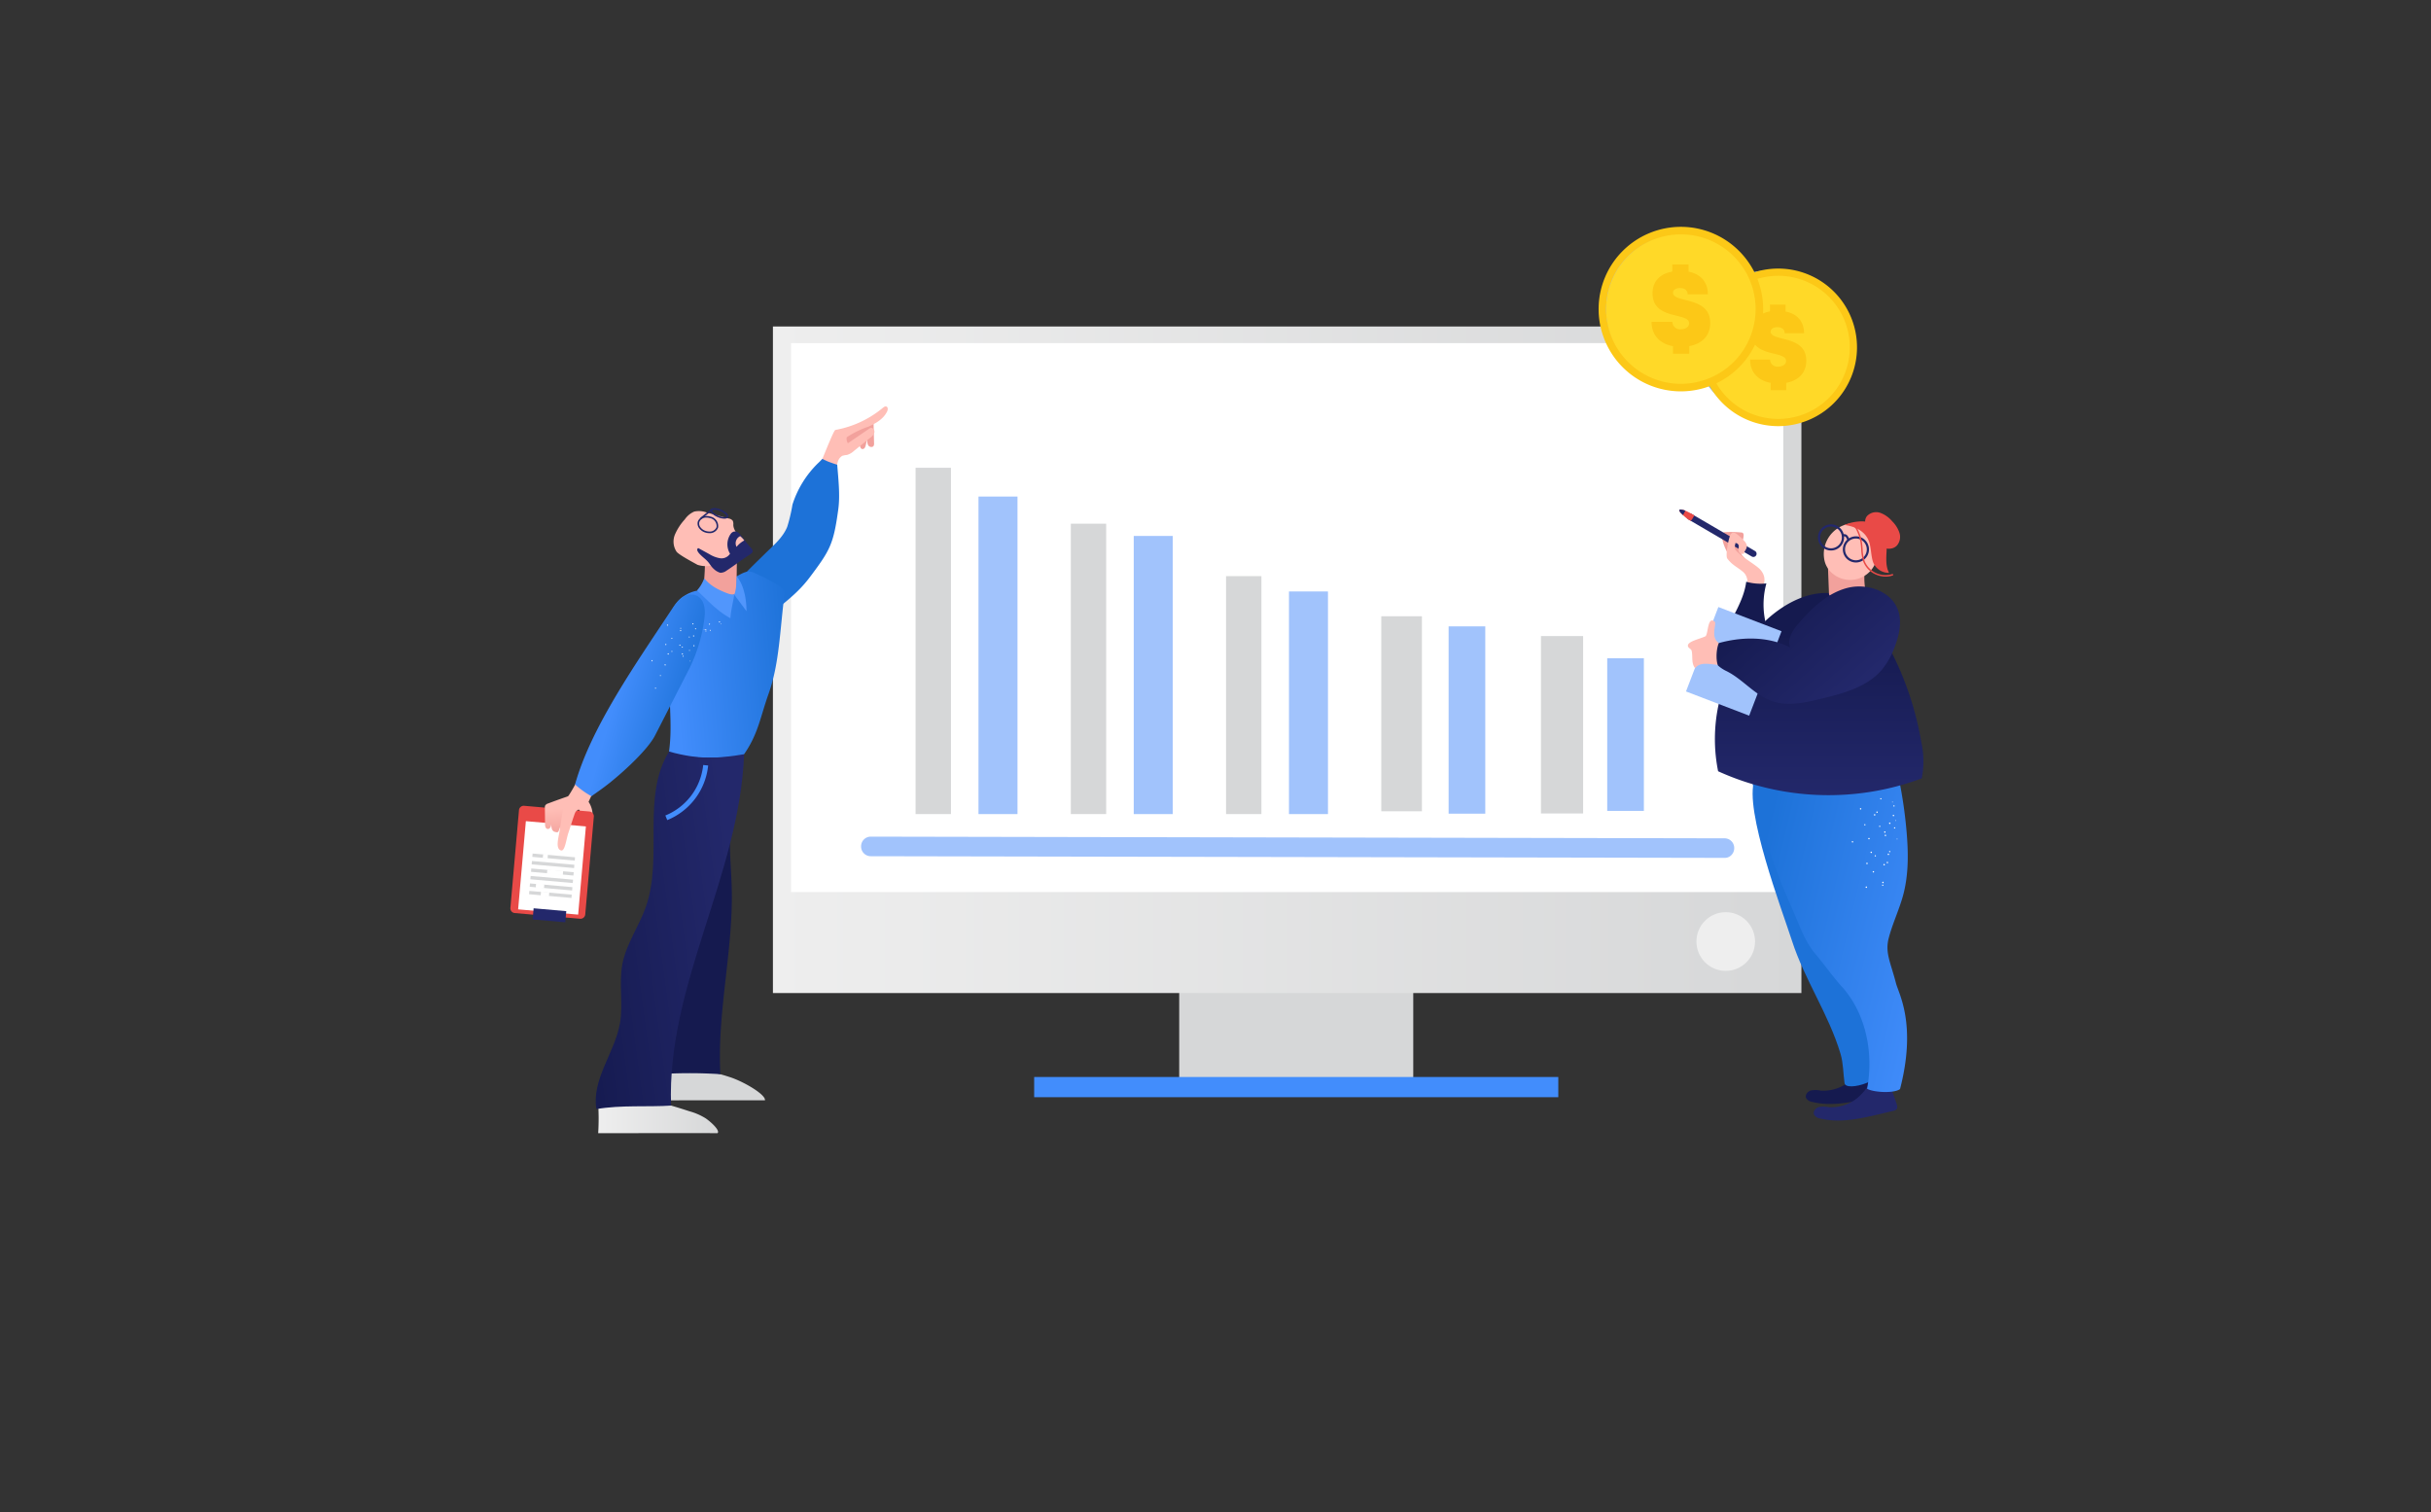 <svg xmlns="http://www.w3.org/2000/svg" xmlns:xlink="http://www.w3.org/1999/xlink" width="643" height="400" viewBox="0 0 643 400">
  <rect x="0" y="0" width="643" height="400" fill="#333333" stroke="none"/>
  <defs>
    <linearGradient id="linear-gradient" y1="0.5" x2="1" y2="0.5" gradientUnits="objectBoundingBox">
      <stop offset="0" stop-color="#eee"/>
      <stop offset="1" stop-color="#d6d7d8"/>
    </linearGradient>
    <linearGradient id="linear-gradient-2" y1="0.873" x2="1" y2="0.873" gradientUnits="objectBoundingBox">
      <stop offset="0" stop-color="#a1c3fc"/>
      <stop offset="1" stop-color="#78a9ef"/>
    </linearGradient>
    <clipPath id="clip-path">
      <rect id="Rectangle_6423" data-name="Rectangle 6423" width="41.68" height="41.68"/>
    </clipPath>
    <clipPath id="clip-path-2">
      <rect id="Rectangle_6423-2" data-name="Rectangle 6423" width="43.519" height="43.519"/>
    </clipPath>
    <linearGradient id="linear-gradient-3" x1="1.147" y1="0.675" x2="0.176" y2="0.206" gradientUnits="objectBoundingBox">
      <stop offset="0" stop-color="#428dfc"/>
      <stop offset="1" stop-color="#1d72d8"/>
    </linearGradient>
    <linearGradient id="linear-gradient-4" x1="0.5" y1="1.009" x2="0.5" y2="0.206" gradientUnits="objectBoundingBox">
      <stop offset="0" stop-color="#23286b"/>
      <stop offset="1" stop-color="#151a4f"/>
    </linearGradient>
    <linearGradient id="linear-gradient-5" x1="0.856" y1="0.703" x2="0.163" y2="0.187" xlink:href="#linear-gradient-4"/>
    <linearGradient id="linear-gradient-7" x1="0.076" y1="0.57" x2="1.064" y2="0.441" xlink:href="#linear-gradient-3"/>
    <linearGradient id="linear-gradient-8" x1="0.347" y1="0.423" x2="0.867" y2="0.649" xlink:href="#linear-gradient-3"/>
    <linearGradient id="linear-gradient-9" x1="0.932" y1="0.359" x2="-0.124" y2="0.692" xlink:href="#linear-gradient-4"/>
    <linearGradient id="linear-gradient-10" x1="0.497" y1="0.331" x2="0.534" y2="1.027" gradientUnits="objectBoundingBox">
      <stop offset="0" stop-color="#ffbeb6"/>
      <stop offset="1" stop-color="#f2a19c"/>
    </linearGradient>
  </defs>
  <g id="enterprise_application_making_enterprise_apps_is_getting_cheaper" data-name="enterprise application_making enterprise apps is getting cheaper" transform="translate(-40 -2262)">
    <rect id="frame" width="643" height="400" transform="translate(40 2262)" fill="none"/>
    <g id="clip-financial-report" transform="translate(143.138 2260.831)">
      <g id="Group_18162" data-name="Group 18162" transform="translate(101.301 87.53)">
        <g id="Group_18161" data-name="Group 18161">
          <g id="Group_18160" data-name="Group 18160">
            <rect id="Rectangle_6430" data-name="Rectangle 6430" width="61.905" height="68.955" transform="translate(107.462 131.801)" fill="#d6d7d8"/>
            <rect id="Rectangle_6431" data-name="Rectangle 6431" width="138.633" height="5.346" transform="translate(69.098 198.519)" fill="#428dfc"/>
            <rect id="Rectangle_6432" data-name="Rectangle 6432" width="272.034" height="176.316" fill="url(#linear-gradient)"/>
            <rect id="Rectangle_6433" data-name="Rectangle 6433" width="262.443" height="145.205" transform="translate(4.796 4.396)" fill="#fff"/>
          </g>
          <ellipse id="Ellipse_830" data-name="Ellipse 830" cx="7.754" cy="7.762" rx="7.754" ry="7.762" transform="translate(244.265 154.924)" fill="#eee"/>
        </g>
      </g>
      <g id="Group_18170" data-name="Group 18170" transform="translate(319.696 61.17)">
        <g id="Group_18169" data-name="Group 18169" transform="translate(0 0)">
          <ellipse id="Ellipse_831" data-name="Ellipse 831" cx="19.834" cy="19.898" rx="19.834" ry="19.898" transform="translate(26.664 11.983)" fill="#a1c3fc"/>
          <path id="Path_23189" data-name="Path 23189" d="M126.943,41.784h9.864a19.937,19.937,0,0,0-1.748-1.983h-8.115S126.942,41.784,126.943,41.784Z" transform="translate(-74.621 -22.071)" fill="#428dfc"/>
          <path id="Path_23190" data-name="Path 23190" d="M126.942,53.7h12.584a19.585,19.585,0,0,0-.921-1.983H126.941V53.7h0Z" transform="translate(-74.62 -29.224)" fill="#428dfc"/>
          <path id="Path_23191" data-name="Path 23191" d="M126.943,65.611h13.83a19.835,19.835,0,0,0-.366-1.983H126.943v1.983Z" transform="translate(-74.621 -36.376)" fill="#428dfc"/>
          <path id="Path_23192" data-name="Path 23192" d="M126.943,77.525h13.9q.1-.979.109-1.983H126.943S126.942,77.525,126.943,77.525Z" transform="translate(-74.621 -43.529)" fill="#428dfc"/>
          <path id="Path_23193" data-name="Path 23193" d="M126.943,89.437h12.793a19.8,19.8,0,0,0,.611-1.984h-13.4Z" transform="translate(-74.621 -50.68)" fill="#428dfc"/>
          <path id="Path_23194" data-name="Path 23194" d="M126.943,101.352H137.2a19.994,19.994,0,0,0,1.26-1.984H126.943Z" transform="translate(-74.621 -57.833)" fill="#428dfc"/>
          <path id="Path_23195" data-name="Path 23195" d="M95.77,113.265h17.864a19.94,19.94,0,0,0,2.433-1.983H95.77Z" transform="translate(-55.906 -64.986)" fill="#428dfc"/>
          <path id="Path_23196" data-name="Path 23196" d="M104.422,123.916a19.772,19.772,0,0,0,5.29-.722H99.132A19.772,19.772,0,0,0,104.422,123.916Z" transform="translate(-57.924 -72.138)" fill="#428dfc"/>
          <ellipse id="Ellipse_832" data-name="Ellipse 832" cx="19.241" cy="19.303" rx="19.241" ry="19.303" transform="translate(25.477 11.586)" fill="#78a9ef"/>
          <g id="Group_18163" data-name="Group 18163" transform="translate(28.42 14.538)">
            <path id="Path_23197" data-name="Path 23197" d="M83.433,64.516a16.343,16.343,0,0,1-16.3-16.351.221.221,0,1,1,.442,0A15.856,15.856,0,1,0,83.433,32.258a.222.222,0,0,1,0-.444,16.351,16.351,0,0,1,0,32.7Z" transform="translate(-67.135 -31.814)" fill="#afccfc"/>
          </g>
          <path id="Path_23198" data-name="Path 23198" d="M74.526,56.56a4.3,4.3,0,0,1-.281,3.223,4.276,4.276,0,0,1-2.6-1.915,4.3,4.3,0,0,1,.281-3.223A4.278,4.278,0,0,1,74.526,56.56Z" transform="translate(-41.287 -30.983)" fill="#a1c3fc"/>
          <path id="Path_23199" data-name="Path 23199" d="M74.195,73.719a4.3,4.3,0,0,1,1.356,2.935,4.263,4.263,0,0,1-3.2-.361,4.3,4.3,0,0,1-1.356-2.935A4.263,4.263,0,0,1,74.195,73.719Z" transform="translate(-41.029 -42.119)" fill="#a1c3fc"/>
          <path id="Path_23200" data-name="Path 23200" d="M78.21,88.2a4.278,4.278,0,0,1,2.617,1.89,4.27,4.27,0,0,1-2.969,1.262,4.278,4.278,0,0,1-2.617-1.89A4.27,4.27,0,0,1,78.21,88.2Z" transform="translate(-43.581 -51.119)" fill="#a1c3fc"/>
          <path id="Path_23201" data-name="Path 23201" d="M132.7,57.67a4.3,4.3,0,0,0,.281,3.223,4.276,4.276,0,0,0,2.6-1.915,4.3,4.3,0,0,0-.281-3.223A4.276,4.276,0,0,0,132.7,57.67Z" transform="translate(-77.94 -31.65)" fill="#97bdf3"/>
          <path id="Path_23202" data-name="Path 23202" d="M79.569,63.223a4.3,4.3,0,0,0,.281,3.223,4.276,4.276,0,0,0,2.6-1.915,4.3,4.3,0,0,0-.281-3.223A4.276,4.276,0,0,0,79.569,63.223Z" transform="translate(-46.044 -34.983)" fill="#a1c3fc"/>
          <path id="Path_23203" data-name="Path 23203" d="M131.186,74.83a4.3,4.3,0,0,0-1.356,2.935,3.29,3.29,0,0,0,4.56-3.3A4.263,4.263,0,0,0,131.186,74.83Z" transform="translate(-76.354 -42.786)" fill="#a1c3fc"/>
          <path id="Path_23204" data-name="Path 23204" d="M83.956,76.666a4.3,4.3,0,0,0-.275,3.223,4.269,4.269,0,0,0,2.888-1.438,4.3,4.3,0,0,0,.275-3.223A4.273,4.273,0,0,0,83.956,76.666Z" transform="translate(-48.528 -43.34)" fill="#97bdf3"/>
          <path id="Path_23205" data-name="Path 23205" d="M125.629,89.309a4.278,4.278,0,0,0-2.617,1.89,3.283,3.283,0,0,0,5.586-.629A4.271,4.271,0,0,0,125.629,89.309Z" transform="translate(-72.261 -51.785)" fill="#a1c3fc"/>
          <path id="Path_23206" data-name="Path 23206" d="M90.628,91.015a4.3,4.3,0,0,0,.055,3.234,4.271,4.271,0,0,0,2.726-1.727,4.3,4.3,0,0,0-.055-3.235A4.274,4.274,0,0,0,90.628,91.015Z" transform="translate(-52.63 -51.782)" fill="#a1c3fc"/>
          <path id="Path_23207" data-name="Path 23207" d="M127.927,64.332a4.3,4.3,0,0,1-.281,3.223,4.276,4.276,0,0,1-2.6-1.915,4.3,4.3,0,0,1,.281-3.223A4.278,4.278,0,0,1,127.927,64.332Z" transform="translate(-73.346 -35.65)" fill="#97bdf3"/>
          <path id="Path_23208" data-name="Path 23208" d="M123.194,77.777A4.3,4.3,0,0,1,123.469,81a4.269,4.269,0,0,1-2.888-1.438,4.3,4.3,0,0,1-.274-3.223A4.272,4.272,0,0,1,123.194,77.777Z" transform="translate(-70.516 -44.007)" fill="#97bdf3"/>
          <path id="Path_23209" data-name="Path 23209" d="M116.753,92.126a4.3,4.3,0,0,1-.055,3.234,4.272,4.272,0,0,1-2.726-1.727,4.3,4.3,0,0,1,.055-3.234A4.27,4.27,0,0,1,116.753,92.126Z" transform="translate(-66.645 -52.449)" fill="#a1c3fc"/>
          <path id="Path_23210" data-name="Path 23210" d="M103.342,49.963H94.22l-1.306-5.795,1.467,1.38,1.467-1.38,1.559,1.472,1.558-1.472,1.467,1.472,1.192-1.472,1.283,1.472,1.742-1.472Z" transform="translate(-54.191 -24.694)" fill="#97bdf3"/>
          <g id="Group_18164" data-name="Group 18164" transform="translate(2.777 2.22)">
            <ellipse id="Ellipse_833" data-name="Ellipse 833" cx="19.834" cy="19.898" rx="19.834" ry="19.898" fill="#a1c3fc"/>
            <path id="Path_23211" data-name="Path 23211" d="M67.173,17.355h9.864a19.933,19.933,0,0,0-1.748-1.983H67.173Z" transform="translate(-41.515 -9.625)" fill="#428dfc"/>
            <path id="Path_23212" data-name="Path 23212" d="M67.173,29.268H79.757a19.591,19.591,0,0,0-.921-1.983H67.173Z" transform="translate(-41.515 -16.777)" fill="#428dfc"/>
            <path id="Path_23213" data-name="Path 23213" d="M67.173,41.182H81a19.831,19.831,0,0,0-.366-1.983H67.173Z" transform="translate(-41.515 -23.93)" fill="#428dfc"/>
            <path id="Path_23214" data-name="Path 23214" d="M67.173,53.1h13.9q.1-.979.109-1.983H67.173Z" transform="translate(-41.515 -31.082)" fill="#428dfc"/>
            <path id="Path_23215" data-name="Path 23215" d="M67.173,65.009H79.965a19.787,19.787,0,0,0,.611-1.984h-13.4Z" transform="translate(-41.515 -38.234)" fill="#428dfc"/>
            <path id="Path_23216" data-name="Path 23216" d="M67.173,76.922H77.432a19.993,19.993,0,0,0,1.26-1.984H67.173Z" transform="translate(-41.515 -45.387)" fill="#428dfc"/>
            <path id="Path_23217" data-name="Path 23217" d="M36,88.836H53.865A19.939,19.939,0,0,0,56.3,86.852H36Z" transform="translate(-22.8 -52.539)" fill="#428dfc"/>
            <path id="Path_23218" data-name="Path 23218" d="M44.652,99.487a19.772,19.772,0,0,0,5.29-.722H39.362A19.778,19.778,0,0,0,44.652,99.487Z" transform="translate(-24.818 -59.691)" fill="#428dfc"/>
          </g>
          <ellipse id="Ellipse_834" data-name="Ellipse 834" cx="19.241" cy="19.303" rx="19.241" ry="19.303" transform="translate(1.591 1.823)" fill="url(#linear-gradient-2)"/>
          <g id="Group_18165" data-name="Group 18165" transform="translate(4.534 4.775)">
            <path id="Path_23219" data-name="Path 23219" d="M23.664,40.088a16.343,16.343,0,0,1-16.3-16.351.221.221,0,1,1,.442,0A15.856,15.856,0,1,0,23.664,7.831a.222.222,0,0,1,0-.444,16.351,16.351,0,0,1,0,32.7Z" transform="translate(-7.366 -7.387)" fill="#afccfc"/>
          </g>
          <g id="Group_18166" data-name="Group 18166" transform="translate(15.186 26.217)">
            <path id="Path_23220" data-name="Path 23220" d="M47.165,65.7H34.02V63.921H45.4V61.039h1.769Z" transform="translate(-34.02 -61.039)" fill="#afccfc"/>
          </g>
          <g id="Group_18167" data-name="Group 18167" transform="translate(10.324 8.138)">
            <path id="Path_23221" data-name="Path 23221" d="M32.008,33.577h-1.77V19.612l-7.247,6.114-1.139-1.359L32.008,15.8Z" transform="translate(-21.853 -15.801)" fill="#afccfc"/>
          </g>
          <g id="Group_18168" data-name="Group 18168" transform="translate(22.711 12.727)">
            <rect id="Rectangle_6434" data-name="Rectangle 6434" width="1.769" height="9.919" fill="#afccfc"/>
          </g>
          <g id="Group_18207" data-name="Group 18207" transform="translate(26.664 11.039)">
            <g id="Group_18147" data-name="Group 18147" clip-path="url(#clip-path)">
              <g id="Group_18146" data-name="Group 18146" transform="translate(0 0)">
                <circle id="white_bg-i2" cx="19.389" cy="19.389" r="19.389" transform="translate(1.876 1.628)" fill="#ffd928"/>
                <path id="grey_frame-i2" d="M20.84,41.68A20.84,20.84,0,1,1,41.68,20.84,20.84,20.84,0,0,1,20.84,41.68Zm0-39.769a18.93,18.93,0,1,0,18.93,18.93A18.93,18.93,0,0,0,20.84,1.91Z" transform="translate(0 0)" fill="#fcc817"/>
                <path id="dollar_icon-i2" d="M9.55,20.7v1.931H5.435V20.707C2.079,20.1,0,17.888,0,14.546H5.266a1.926,1.926,0,0,0,2.159,1.869c1.069,0,2.088-.544,2.088-1.494,0-1.155-1.429-1.489-3.182-1.922C3.655,12.334.248,11.508.248,7.308c0-2.991,1.854-4.931,5-5.494V0H9.365V1.833c3.129.61,4.892,2.672,4.892,5.74l-5.114.012c0-1.082-.865-1.61-1.923-1.61-.919,0-1.8.378-1.8,1.175,0,1.055,1.386,1.4,3.142,1.847,2.727.7,6.288,1.6,6.288,5.822C14.854,18.118,12.724,20.108,9.55,20.7Z" transform="translate(13.413 9.526)" fill="#fcc817"/>
              </g>
            </g>
          </g>
          <g id="Group_18148" data-name="Group 18148" transform="translate(0 0)">
            <g id="Group_18147-2" data-name="Group 18147" clip-path="url(#clip-path-2)">
              <g id="Group_18146-2" data-name="Group 18146" transform="translate(0 0)">
                <circle id="white_bg-i2-2" data-name="white_bg-i2" cx="20.245" cy="20.245" r="20.245" transform="translate(1.958 1.7)" fill="#ffd928"/>
                <path id="grey_frame-i2-2" data-name="grey_frame-i2" d="M21.759,43.519A21.759,21.759,0,1,1,43.519,21.759,21.759,21.759,0,0,1,21.759,43.519Zm0-41.524A19.765,19.765,0,1,0,41.524,21.759,19.765,19.765,0,0,0,21.759,1.994Z" fill="#fcc817"/>
                <path id="dollar_icon-i2-2" data-name="dollar_icon-i2" d="M9.971,21.609v2.016h-4.3v-2C2.171,20.982,0,18.677,0,15.188H5.5A2.011,2.011,0,0,0,7.753,17.14c1.116,0,2.18-.568,2.18-1.56,0-1.205-1.492-1.554-3.323-2.007C3.817,12.878.259,12.015.259,7.63c0-3.123,1.935-5.149,5.222-5.736V0h4.3V1.914c3.267.637,5.108,2.79,5.108,5.994l-5.339.012c0-1.129-.9-1.681-2.007-1.681-.959,0-1.875.395-1.875,1.227,0,1.1,1.447,1.463,3.28,1.928,2.848.735,6.565,1.667,6.565,6.079C15.509,18.917,13.286,20.995,9.971,21.609Z" transform="translate(14.004 9.947)" fill="#fcc817"/>
              </g>
            </g>
          </g>
        </g>
      </g>
      <g id="Group_18173" data-name="Group 18173" transform="matrix(0.708, -0.706, 0.706, 0.709, 123.529, 225.054)">
        <g id="Group_18172" data-name="Group 18172" transform="translate(0 0)">
          <g id="Group_18171" data-name="Group 18171">
            <path id="Path_23222" data-name="Path 23222" d="M162.27,164.846a2.417,2.417,0,0,1-1.8-.773L.773,4.432a2.551,2.551,0,0,1,0-3.659,2.551,2.551,0,0,1,3.659,0L164.125,160.415a2.551,2.551,0,0,1,0,3.659A2.615,2.615,0,0,1,162.27,164.846Z" fill="#a1c3fc"/>
          </g>
        </g>
      </g>
      <g id="Group_18218" data-name="Group 18218" transform="translate(221.154 153.565)">
        <g id="Group_18175" data-name="Group 18175" transform="translate(0 62.941) rotate(-90)">
          <g id="Group_18174" data-name="Group 18174">
            <rect id="Rectangle_6435" data-name="Rectangle 6435" width="62.941" height="9.353" fill="#d6d7d8"/>
          </g>
        </g>
        <g id="Group_18181" data-name="Group 18181" transform="translate(26.955 4.054) rotate(90)">
          <g id="Group_18180" data-name="Group 18180">
            <rect id="Rectangle_6438" data-name="Rectangle 6438" width="58.887" height="10.314" fill="#a1c3fc"/>
          </g>
        </g>
      </g>
      <g id="Group_18221" data-name="Group 18221" transform="translate(180.094 139.695)">
        <g id="Group_18213" data-name="Group 18213" transform="translate(0 76.81) rotate(-90)">
          <g id="Group_18174-2" data-name="Group 18174">
            <rect id="Rectangle_6435-2" data-name="Rectangle 6435" width="76.81" height="9.353" fill="#d6d7d8"/>
          </g>
        </g>
        <g id="Group_18214" data-name="Group 18214" transform="translate(26.955 3.239) rotate(90)">
          <g id="Group_18180-2" data-name="Group 18180">
            <rect id="Rectangle_6438-2" data-name="Rectangle 6438" width="73.571" height="10.314" fill="#a1c3fc"/>
          </g>
        </g>
      </g>
      <g id="Group_18217" data-name="Group 18217" transform="translate(139.035 124.904)">
        <g id="Group_18215" data-name="Group 18215" transform="translate(0 91.602) rotate(-90)">
          <g id="Group_18174-3" data-name="Group 18174">
            <rect id="Rectangle_6435-3" data-name="Rectangle 6435" width="91.602" height="9.353" fill="#d6d7d8"/>
          </g>
        </g>
        <g id="Group_18216" data-name="Group 18216" transform="translate(26.955 7.609) rotate(90)">
          <g id="Group_18180-3" data-name="Group 18180">
            <rect id="Rectangle_6438-3" data-name="Rectangle 6438" width="83.993" height="10.314" fill="#a1c3fc"/>
          </g>
        </g>
      </g>
      <g id="Group_18219" data-name="Group 18219" transform="translate(262.213 164.179)">
        <g id="Group_18187" data-name="Group 18187" transform="translate(10.747) rotate(90)">
          <g id="Group_18186" data-name="Group 18186">
            <rect id="Rectangle_6441" data-name="Rectangle 6441" width="51.58" height="10.747" fill="#d6d7d8"/>
          </g>
        </g>
        <g id="Group_18189" data-name="Group 18189" transform="translate(27.503 2.675) rotate(90)">
          <g id="Group_18188" data-name="Group 18188" transform="translate(0)">
            <rect id="Rectangle_6442" data-name="Rectangle 6442" width="49.545" height="9.694" fill="#a1c3fc"/>
          </g>
        </g>
      </g>
      <g id="Group_18220" data-name="Group 18220" transform="translate(304.445 169.418)">
        <g id="Group_18191" data-name="Group 18191" transform="translate(11.15) rotate(90)">
          <g id="Group_18190" data-name="Group 18190" transform="translate(0 0)">
            <rect id="Rectangle_6443" data-name="Rectangle 6443" width="46.924" height="11.15" fill="#d6d7d8"/>
          </g>
        </g>
        <g id="Group_18193" data-name="Group 18193" transform="translate(27.224 5.866) rotate(90)">
          <g id="Group_18192" data-name="Group 18192">
            <rect id="Rectangle_6444" data-name="Rectangle 6444" width="40.379" height="9.694" fill="#a1c3fc"/>
          </g>
        </g>
      </g>
      <g id="Group_18200" data-name="Group 18200" transform="translate(341.054 135.938)">
        <g id="Group_18199" data-name="Group 18199" transform="translate(0 0)">
          <path id="Path_23223" data-name="Path 23223" d="M49.24,457.623l-3.45.817c-5.217,1.235-10.675,2.472-15.88,1.185a2.175,2.175,0,0,1-1.6-1.02c-.353-.824.4-1.766,1.259-2.013a7.3,7.3,0,0,1,2.666.044,10.915,10.915,0,0,0,8.346-3.169,16.87,16.87,0,0,0,4.406-7.957c1.731.763,2.524,2.735,3.152,4.521l1.972,5.606c.185.526.349,1.175-.022,1.591A1.572,1.572,0,0,1,49.24,457.623Z" transform="translate(5.217 -302.921)" fill="#151a4f"/>
          <path id="Path_23224" data-name="Path 23224" d="M32.013,191.715c-2.9,7.73,7.333,34.637,9.885,42.56,3.318,10.3,9.756,19.489,12.865,29.972.729,2.459.7,5.256,1.05,7.709.175,1.226,3.036,1.068,5.868-.054,4.187-1.659,2.421-6.4,2.243-10.68-.418-10.019-4.5-20.1-2.274-29.787,1.486-6.47,3.9-13.048,4.546-19.6.629-6.391,1.123-19.081-3.256-24.166C52.75,175.831,36.438,169.277,32.013,191.715Z" transform="translate(-12.124 -120.223)" fill="#1d72d8"/>
          <path id="Path_23225" data-name="Path 23225" d="M141.991,24.718c-.93-1.439-2.519-4.758-1.413-6.1a29.505,29.505,0,0,1,4.722.078c1.687.149-1.115,4.446.171,6.038a17.333,17.333,0,0,1,3.077,4.43C145.976,27.986,144.462,25.787,141.991,24.718Z" transform="translate(-128.856 -12.613)" fill="#f2a19c"/>
          <g id="Group_18194" data-name="Group 18194" transform="translate(1.997 1.075)">
            <path id="Path_23226" data-name="Path 23226" d="M155.5,14.81a.842.842,0,0,0,.425-1.57L139.181,3.449a.842.842,0,0,0-.849,1.454L155.076,14.7A.838.838,0,0,0,155.5,14.81Z" transform="translate(-137.915 -3.335)" fill="#23286b"/>
          </g>
          <path id="Path_23227" data-name="Path 23227" d="M136.786,34.547c.321-1.855.345-3.914-1.072-5.091-1.642-1.364-2.764-1.719-4.106-3.457-.552-.6.061-4.458.788-6.377.361-.545.885-.751,1.625-.208a16.839,16.839,0,0,1,2.262,2.122c1.079,1.523-.024,1.971-.36,3.153-.944.125-1.581-.229-1.331-1.8a.854.854,0,0,0-.871-1.033c-.055.477-.381,1.312.043,1.834,1.52,1.871,5.51,3.948,6.631,5.3,2.353,2.834-.106,5.113-.359,8.348-1-.6-2.273-.772-3.23-1.514C136.961,35.352,136.646,35.134,136.786,34.547Z" transform="translate(-118.895 -12.976)" fill="#ffbeb6"/>
          <path id="Path_23228" data-name="Path 23228" d="M42.679,471.309l-3.45.817c-5.217,1.235-10.675,2.472-15.88,1.185a2.175,2.175,0,0,1-1.6-1.02c-.353-.824.4-1.766,1.259-2.013a7.3,7.3,0,0,1,2.666.044,10.915,10.915,0,0,0,8.346-3.169,16.869,16.869,0,0,0,4.406-7.957c1.731.763,2.524,2.735,3.152,4.521l1.972,5.606c.185.526.349,1.175-.022,1.591A1.575,1.575,0,0,1,42.679,471.309Z" transform="translate(13.878 -312.227)" fill="#23286b"/>
          <path id="Path_23229" data-name="Path 23229" d="M131.419,98.777c2.015-.677,2.977-2.916,3.7-4.916,1.354-3.729,2.728-7.575,2.574-11.54-.176-4.54-2.336-8.765-3.057-13.251a21.215,21.215,0,0,1,.483-8.939,14.1,14.1,0,0,1-5.329-.446c-.693,5.4-4.24,9.956-6.223,15.029a26.9,26.9,0,0,0-1.835,10.3c.082,4.138,1.214,8.4,3.951,11.5C127.129,98.143,129.352,99.471,131.419,98.777Z" transform="translate(-112.104 -40.575)" fill="#151a4f"/>
          <path id="Path_23230" data-name="Path 23230" d="M45.765,278.368c1.809-9.27-.268-20.085-6.861-27.206-1.752-1.893-5.122-6.474-6.8-8.435-2.553-2.99-4.081-7.1-5.075-9.461-3.383-8.042-7.525-15.768-11.639-36.162-.114-.567-2.925-11.392-2.349-11.432,5.153-.358,10.537-1.434,11.322-1.48,11.159-.656,13.174,1.686,24.241,3.263,1.5.213,3.208.571,3.921,1.9a121.22,121.22,0,0,1,3.689,20.995c.478,5.557.562,11.232-.856,16.625-1.029,3.911-2.825,7.587-3.853,11.5s.444,6.334,1.924,12.048c.7,2.7,5.5,10.794,1.057,27.937C52.883,279.689,47.255,279.327,45.765,278.368Z" transform="translate(3.883 -125.158)" fill="url(#linear-gradient-3)"/>
          <path id="Path_23231" data-name="Path 23231" d="M38.9,72.033a83.866,83.866,0,0,1,15.737,36.449,23.431,23.431,0,0,1,.108,9.529A70.615,70.615,0,0,1,.879,116.128a43.213,43.213,0,0,1,12.978-40.2c5.042-4.569,11.83-8,18.5-6.66C36.593,70.112,36.289,68.585,38.9,72.033Z" transform="translate(9.369 -46.889)" fill="url(#linear-gradient-4)"/>
          <rect id="Rectangle_6445" data-name="Rectangle 6445" width="17.891" height="23.913" transform="matrix(0.934, 0.358, -0.358, 0.934, 10.315, 25.795)" fill="#a1c3fc"/>
          <path id="Path_23232" data-name="Path 23232" d="M20.389,6.5a2.2,2.2,0,0,1-.533-3.285A3.347,3.347,0,0,1,23.389,2.4a7.5,7.5,0,0,1,3.1,2.207A7.8,7.8,0,0,1,28.41,7.65a3.52,3.52,0,0,1-.683,3.4c-1.21,1.232-3.361.994-4.736-.05a10.843,10.843,0,0,1-2.9-4.231C19.556,8.005,20.927,5.261,20.389,6.5Z" transform="translate(29.797 -1.498)" fill="#e94a47"/>
          <path id="Path_23233" data-name="Path 23233" d="M47.825,50.683a1.7,1.7,0,0,0,.118.672,1.622,1.622,0,0,0,1.42.682A12.716,12.716,0,0,0,57.456,49.9a18.968,18.968,0,0,1,.168-7.214,5.568,5.568,0,0,1-3.505.334l-6.62-.808Q47.662,46.447,47.825,50.683Z" transform="translate(-8.263 -28.694)" fill="#f2a19c"/>
          <path id="Path_23234" data-name="Path 23234" d="M52.166,18.362a14.477,14.477,0,0,0-.306-1.642l-.387-1.707a5.123,5.123,0,0,0-.656-1.8,3.907,3.907,0,0,0-1.977-1.351A8.123,8.123,0,0,0,38.07,20.5a6.7,6.7,0,0,0,.436,1.736,6.4,6.4,0,0,0,1.786,2.418,7.229,7.229,0,0,0,11.874-6.287Z" transform="translate(0.191 -7.75)" fill="#ffbeb6"/>
          <g id="Group_18195" data-name="Group 18195" transform="translate(43.242 7.101)">
            <path id="Path_23235" data-name="Path 23235" d="M48.492,29.075a3.457,3.457,0,1,0-3.453-3.457A3.459,3.459,0,0,0,48.492,29.075Zm0-6.332a2.875,2.875,0,1,1-2.872,2.875A2.877,2.877,0,0,1,48.492,22.742Z" transform="translate(-45.039 -22.161)" fill="#23286b"/>
          </g>
          <g id="Group_18196" data-name="Group 18196" transform="translate(36.653 3.935)">
            <path id="Path_23236" data-name="Path 23236" d="M69.079,19.182a3.457,3.457,0,1,0-3.453-3.457A3.459,3.459,0,0,0,69.079,19.182Zm0-6.332a2.875,2.875,0,1,1-2.872,2.875A2.877,2.877,0,0,1,69.079,12.85Z" transform="translate(-65.626 -12.269)" fill="#23286b"/>
          </g>
          <g id="Group_18197" data-name="Group 18197" transform="translate(45.691 3.828)">
            <path id="Path_23237" data-name="Path 23237" d="M33.832,25.869a5.585,5.585,0,0,0,1.881-.318.194.194,0,0,0-.13-.365,5.967,5.967,0,0,1-7.335-3.494,11.773,11.773,0,0,1-.5-3.078c-.041-.57-.083-1.159-.17-1.734a11.2,11.2,0,0,0-.961-3.151,3.93,3.93,0,0,0-1.382-1.772.194.194,0,0,0-.173.347A3.474,3.474,0,0,1,26.273,13.9a10.811,10.811,0,0,1,.928,3.042c.084.56.125,1.142.166,1.7a12.067,12.067,0,0,0,.516,3.18,6.131,6.131,0,0,0,3.182,3.41A6.465,6.465,0,0,0,33.832,25.869Z" transform="translate(-24.96 -11.937)" fill="#e94a47"/>
          </g>
          <path id="Path_23238" data-name="Path 23238" d="M38.153,11.692a7.827,7.827,0,0,0-5.026-1.9,12.618,12.618,0,0,0-4.688.945c2.928.4,5.544,1.64,6.541,4.425.554,1.548.518,4.037,1.122,5.566a4.459,4.459,0,0,0,4.162,2.681c-.943-1.8-.73-3.955-.641-5.985S39.571,13.146,38.153,11.692Z" transform="translate(15.196 -6.652)" fill="#e94a47"/>
          <path id="Path_23239" data-name="Path 23239" d="M170.817,97.712c-2.483-1.487-.6-5.168-1.174-5.67-1.354-1.182-1.649.861-1.972,2.452a5.068,5.068,0,0,1-.389,1.32c-1.318.75-5.377,1.443-4.674,2.85.175.35.8.622.9.99.4,1.523-.173,3.245.929,4.649,1.934-2.4,5.653-.159,8.389-1.074-.305-1.227-.389-3.126-.808-4.506-.064-.211-.485-.995-.42-.78Z" transform="translate(-160.277 -62.338)" fill="#ffbeb6"/>
          <path id="Path_23240" data-name="Path 23240" d="M46.985,93.3c5.926-1.429,12.271-3.109,16.19-7.782A20.946,20.946,0,0,0,66.6,79.247c1.121-3.036,1.843-6.438.729-9.477-1.845-5.033-8.274-7.138-13.453-5.776S44.6,69.271,41.09,73.315c-1.572,1.809-3.175,4.219-2.239,6.427-6.111-3.171-13.336-2.736-18.909-1.176-.9,2.31-.6,5.361-.157,5.973a9.456,9.456,0,0,0,1.949,1.317c4.448,2.1,7.634,6.46,12.282,8.065C38.167,95.354,42.717,94.334,46.985,93.3Z" transform="translate(-9.521 -43.229)" fill="url(#linear-gradient-5)"/>
          <g id="Group_18198" data-name="Group 18198" transform="translate(42.961 6.515)">
            <path id="Path_23241" data-name="Path 23241" d="M62.845,22.072a.29.29,0,0,0,.252-.434c-.049-.087-.095-.181-.141-.276-.241-.5-.607-1.245-1.655-.973a.291.291,0,0,0,.145.563c.567-.146.727.127.988.664.052.107.1.213.159.31A.289.289,0,0,0,62.845,22.072Z" transform="translate(-61.082 -20.331)" fill="#23286b"/>
          </g>
          <path id="Path_23242" data-name="Path 23242" d="M193.381,1.564a8.909,8.909,0,0,1-.658,1.124c-.222.293-.272.281-.272.281s-.755-.428-.878-.517A14.187,14.187,0,0,1,189.809.857c-.3-.294-.629-.964.012-.875a5.025,5.025,0,0,1,1.031.227,19.237,19.237,0,0,1,2.286,1.164C193.269,1.443,193.381,1.512,193.381,1.564Z" transform="translate(-189.451 0.025)" fill="#e94a47"/>
          <path id="texture-2_9_-i13" d="M33.375,249.427a.1.1,0,1,1,.13.035h0a.1.1,0,0,1-.13-.035Zm-1.169-9.738a.1.1,0,0,1-.07-.12h0a.089.089,0,0,1,.107-.067l.012,0a.094.094,0,0,1,.07.113.1.1,0,0,1-.12.071Zm.909,4.894A.107.107,0,0,1,33,244.5a.1.1,0,1,1,.2-.024A.107.107,0,0,1,33.114,244.583ZM21.7,250.293a.186.186,0,0,1-.214-.148.178.178,0,0,1,.131-.213l.01,0a.186.186,0,0,1,.214.148.182.182,0,0,1-.141.215Zm4.35-.847a.184.184,0,0,1-.067-.362.181.181,0,0,1,.214.141h0A.2.2,0,0,1,26.053,249.446Zm4.356-.853a.18.18,0,0,1-.213-.141.045.045,0,0,0,0-.006.178.178,0,0,1,.131-.213l.01,0a.2.2,0,0,1,.221.148A.187.187,0,0,1,30.409,248.594Zm-3.374,9.545a.182.182,0,1,1,.254.057.186.186,0,0,1-.254-.057Zm3.7-2.452a.182.182,0,1,1,.254.057.187.187,0,0,1-.254-.057Zm-6.968-14.117a.185.185,0,0,1-.141-.219.178.178,0,0,1,.21-.141h0a.176.176,0,0,1,.15.2s0,.009,0,.014A.194.194,0,0,1,23.765,241.569Zm4.35.882a.2.2,0,0,1-.147-.219.185.185,0,0,1,.219-.141.182.182,0,0,1,.142.215.014.014,0,0,1,0,0,.179.179,0,0,1-.209.143Zm4.342.881a.175.175,0,0,1-.142-.2.062.062,0,0,1,0-.008.182.182,0,0,1,.209-.15l.009,0a.184.184,0,0,1-.075.36ZM29.532,261.7a.163.163,0,1,1,.23.023h0A.166.166,0,0,1,29.532,261.7Zm-4.618-15.933a.173.173,0,0,1-.148-.186.158.158,0,0,1,.172-.142h.007a.162.162,0,0,1,.148.176s0,0,0,0a.171.171,0,0,1-.179.148Zm3.93.408A.163.163,0,0,1,28.7,246a.158.158,0,0,1,.172-.142h.007a.164.164,0,0,1,.149.176s0,0,0,0a.168.168,0,0,1-.186.141Zm3.943.415a.164.164,0,0,1-.149-.176v0a.154.154,0,0,1,.164-.143l.016,0a.163.163,0,0,1,.149.176s0,0,0,0a.168.168,0,0,1-.18.141Zm-5.046,7.391a.165.165,0,0,1-.2-.115.161.161,0,0,1,.108-.2.165.165,0,1,1,.093.317Zm3.8-1.131a.158.158,0,0,1-.2-.1.093.093,0,0,0,0-.009.161.161,0,0,1,.108-.2.172.172,0,0,1,.208.108.165.165,0,0,1-.114.2Zm-2.463-13.982a.155.155,0,0,1-.067-.208l0-.008a.163.163,0,0,1,.219-.072l.005,0a.169.169,0,0,1,.062.224.161.161,0,0,1-.218.066l-.006,0Zm3.481,1.893a.168.168,0,0,1-.069-.224.166.166,0,0,1,.292.155.161.161,0,0,1-.216.073l-.008,0ZM25.371,262.3a.2.2,0,0,1-.234-.135.189.189,0,0,1,.128-.234.194.194,0,0,1,.234.135.19.19,0,0,1-.128.234Zm4.395-1.26a.189.189,0,1,1,.128-.234.188.188,0,0,1-.128.234Zm-2.338-17.894a.2.2,0,0,1-.075-.264.191.191,0,0,1,.332.189.193.193,0,0,1-.257.075Zm3.995,2.223a.194.194,0,0,1-.075-.257.189.189,0,1,1,.332.183.194.194,0,0,1-.257.075Zm-4.829,7.715a.2.2,0,0,1-.168-.213.191.191,0,0,1,.213-.161.185.185,0,0,1,.168.2s0,0,0,0a.19.19,0,0,1-.212.167Zm4.545.523a.192.192,0,0,1-.168-.212h0a.184.184,0,0,1,.206-.161h0a.188.188,0,0,1-.038.374Zm-5.665,2.409a.188.188,0,1,1,.206-.175.192.192,0,0,1-.206.175Zm4.541.333a.191.191,0,0,1-.174-.206.194.194,0,0,1,.2-.174.2.2,0,0,1,.18.206.2.2,0,0,1-.206.174Zm.113-8.649a.193.193,0,0,1-.081-.257.186.186,0,0,1,.25-.081.184.184,0,0,1,.092.243.016.016,0,0,1,0,.007.188.188,0,0,1-.252.091l-.005,0Z" transform="translate(24.133 -162.207)" fill="#fff"/>
          <path id="Path_23243" data-name="Path 23243" d="M197.149-.017a5.031,5.031,0,0,1,1.031.227c.062.023.122.053.184.078l-.62,1.169c-.185-.183-.376-.377-.607-.6C196.833.564,196.508-.106,197.149-.017Z" transform="translate(-196.78 0.025)" fill="#23286b"/>
        </g>
      </g>
      <g id="Group_18206" data-name="Group 18206" transform="translate(31.861 108.67)">
        <g id="Group_18205" data-name="Group 18205" transform="translate(0 0)">
          <path id="Path_23244" data-name="Path 23244" d="M9.244,0,9.4,6.242a1.285,1.285,0,0,1-.122.717c-.3.486-1.123.321-1.433-.16a2.578,2.578,0,0,1-.206-1.669C7.208,6.021,7.342,7.79,6.351,7.8c-.735.011-.688-1.3-1.054-1.934A4.013,4.013,0,0,1,2.339,7.513,2.282,2.282,0,0,1,0,5.421C.03,3.87,1.847,3.1,3.323,2.613A34.427,34.427,0,0,0,9.244,0Z" transform="translate(86.791 3.48)" fill="#f2a19c"/>
          <path id="Path_23245" data-name="Path 23245" d="M15.674,5.963a1.4,1.4,0,0,1,.569-.272c.6-.084,1.032.659.889,1.242a2.8,2.8,0,0,1-1.106,1.38l-4.3,3.473A4.582,4.582,0,0,1,9.9,12.838a6.555,6.555,0,0,0-1.252.235,2.722,2.722,0,0,0-1.23,1.815L4.8,22.937A6.569,6.569,0,0,0,0,21.958C2.449,16.526,6.273,6.314,6.819,6.226A27.092,27.092,0,0,0,19.4.364c.26-.212.581-.442.9-.339.493.16.431.882.2,1.347C19.55,3.3,17.566,4.481,15.595,5.335a25.389,25.389,0,0,0-5.767,2.83,2.3,2.3,0,0,0,.312,1.575Z" transform="translate(79.13 0)" fill="#ffbeb6"/>
          <path id="Path_23246" data-name="Path 23246" d="M3.476,18.673a.886.886,0,0,1-.362-.725c-.1-1.443,1.415-2.543,1.569-3.981a3.033,3.033,0,0,0-1.548-2.732A8.963,8.963,0,0,0,0,10.22,39.389,39.389,0,0,0,5.426,0a26.959,26.959,0,0,0,2.29,3.687c.353.479.916,1,1.461.76C8.281,6.394,7.485,8.02,6.59,9.967A6.377,6.377,0,0,1,7.631,12.9a6.089,6.089,0,0,1-.937,2.049c-.59,1.168-1,1.636-1.586,2.8C4.829,18.306,4.009,18.989,3.476,18.673Z" transform="translate(14.089 94.633)" fill="#ffbeb6"/>
          <path id="Path_23247" data-name="Path 23247" d="M18.137,1.908A45,45,0,0,0,11.451.248,43.892,43.892,0,0,0,0,.611,33.963,33.963,0,0,1,1.733,8.132c8.636-.019,17.358-.019,25.914-.019C27.9,6.557,21.721,2.995,18.137,1.908Z" transform="translate(39.684 175.43)" fill="#d6d7d8"/>
          <path id="Path_23248" data-name="Path 23248" d="M31.59,9.29c.749-.691-1.705-2.935-3.139-3.925A16.088,16.088,0,0,0,24.2,3.511C16.341.957,7.756-1.595,0,1.251A63.022,63.022,0,0,1,.025,9.29S27.844,9.266,31.59,9.29Z" transform="translate(23.198 182.948)" fill="url(#linear-gradient)"/>
          <path id="Path_23249" data-name="Path 23249" d="M20.252,1.689a2.662,2.662,0,0,1,1.65.594,2.525,2.525,0,0,1,.487,1.831c-.071,5.562-1.948,10.941-2.533,16.473-.567,5.37.093,10.784.238,16.182.443,16.48-3.916,32.854-3,49.314A126.7,126.7,0,0,0,0,86.138C3.287,68.163,6.587,49.962,5.338,31.732,4.608,21.078,2.386,9.984,6.183,0Z" transform="translate(38.452 90.551)" fill="#151a4f"/>
          <path id="Path_23250" data-name="Path 23250" d="M19.547,18.015a40.391,40.391,0,0,0,1.383-5.882,26.612,26.612,0,0,1,6.7-10.911C28.009.888,28.851,0,28.851,0s1.109.572,1.6.752c1.8.664,2.332.795,2.332.795.285,3.7.793,8.015.285,11.763-1.264,9.339-2.2,10.867-7.474,17.923-4.56,6.1-9.633,8.343-14.645,14.082-.983,1.125-2.072,2.391-3.562,2.531-1.731.162-3.255-1.391-3.636-3.083S-.518,43.754.058,42.117c2.213-6.276,8.85-12.3,13.584-16.989C15.85,22.944,18.365,20.885,19.547,18.015Z" transform="translate(53.663 13.872)" fill="#1d72d8"/>
          <path id="Path_23251" data-name="Path 23251" d="M7.464,5.041A9.089,9.089,0,0,0,.627,10.71C-.817,13.93.981,21.593.562,25.1-.488,33.851,1.093,39.451,0,47.631c3.2,2.27,17.1,1.7,19.695.909,3.923-5.564,4.376-9.865,6.66-16.274,2.87-8.053,2.96-16.874,4.228-26.576.232-1.775-6.346-4.5-7.944-5.315-2.424-1.236-3.968.916-6.6,1.623C13.366,2.718,10.416,2.882,7.464,5.041Z" transform="translate(41.959 43.687)" fill="url(#linear-gradient-7)"/>
          <path id="Path_23252" data-name="Path 23252" d="M9.173,0c-.187,4.24-.091,6.663-.233,10.911C6.092,12.1,2.86,9.486,0,10.846a60.8,60.8,0,0,0,.642-9.5A22.925,22.925,0,0,0,9.173,0Z" transform="translate(50.825 38.638)" fill="#f2a19c"/>
          <path id="Path_23253" data-name="Path 23253" d="M6.35,14.245C4.967,13.494,1.4,11.575.789,10.77A4.849,4.849,0,0,1,.373,6.207a14.356,14.356,0,0,1,2.6-3.987A5.828,5.828,0,0,1,5.467.155,5.843,5.843,0,0,1,8.757.4l5.868,1.6a1.6,1.6,0,0,1,1.043.606A2.264,2.264,0,0,1,15.8,3.67c.055,1.84,1.939,3.136,2.344,4.931.575,2.548-.9,3.027-3.181,4.315a18.557,18.557,0,0,1-4.44,1.417A7.4,7.4,0,0,1,6.35,14.245Z" transform="translate(43.162 27.662)" fill="#ffbeb6"/>
          <path id="Path_23254" data-name="Path 23254" d="M11.155.636c1.17,1.233,1.884,2.491,3.054,3.725a1.273,1.273,0,0,1,.46.849c-.014.4-.385.679-.721.9-2.419,1.579-4.091,2.9-6.509,4.483a2.939,2.939,0,0,1-1.309.363,4.079,4.079,0,0,1-1.387-.7C3.4,9.166,3.5,8.583,2.218,7.422,1.342,6.625-.726,5.068.261,4.413L3.172,6A7.767,7.767,0,0,0,6.033,7.1,2.647,2.647,0,0,0,8.674,5.9,4.78,4.78,0,0,1,8.9.6,1.551,1.551,0,0,1,9.619.076,1.381,1.381,0,0,1,11.155.636Z" transform="translate(49.419 33.058)" fill="#23286b"/>
          <g id="Group_18201" data-name="Group 18201" transform="translate(49.5 28.993)">
            <path id="Path_23255" data-name="Path 23255" d="M3.111,4.529a3.463,3.463,0,0,1-.99-.147A3.2,3.2,0,0,1,.426,3.22,2,2,0,0,1,.075,1.466,2.31,2.31,0,0,1,2.4,0a3.465,3.465,0,0,1,.99.147A2.555,2.555,0,0,1,5.436,3.064,2.31,2.31,0,0,1,3.111,4.529ZM2.4.422A1.9,1.9,0,0,0,.481,1.587,1.586,1.586,0,0,0,.77,2.975a2.775,2.775,0,0,0,1.472,1,3.046,3.046,0,0,0,.869.129,1.9,1.9,0,0,0,1.92-1.164A2.145,2.145,0,0,0,3.269.551,3.032,3.032,0,0,0,2.4.422Z" transform="translate(0 0)" fill="#23286b"/>
          </g>
          <path id="Path_23256" data-name="Path 23256" d="M0,50.243a23.366,23.366,0,0,0,4.334,3.111s1.64-1.131,3.241-2.31c3.794-2.793,11.457-9.589,13.6-13.777L30.27,19.519a41.393,41.393,0,0,0,4-13.633C34.587,2.745,33.612-.089,30.45,0c-2.142.062-3.636,2.06-4.814,3.846C16.079,18.332,4.228,35.11,0,50.243Z" transform="translate(17.098 49.755)" fill="url(#linear-gradient-8)"/>
          <path id="Path_23257" data-name="Path 23257" d="M7.073,56.127c-1,5.15.247,10.525-.649,15.694C5.065,79.659-1.138,86.724.183,94.568c6.537-1.129,13.764-.506,19.753-.928C18.753,61.69,38.08,32.651,39.247.7c-6.977,1.2-12,1.461-19.85-.7-7.361,11.911-1.5,27.87-6.134,41.079C11.465,46.21,8.114,50.792,7.073,56.127Z" transform="translate(22.566 91.299)" fill="url(#linear-gradient-9)"/>
          <path id="Path_23258" data-name="Path 23258" d="M18.428,29.878,1.158,28.371A1.266,1.266,0,0,1,0,27L2.271,1.155A1.267,1.267,0,0,1,3.646,0l17.27,1.507a1.266,1.266,0,0,1,1.153,1.371L19.8,28.728A1.267,1.267,0,0,1,18.428,29.878Z" transform="translate(0 105.645)" fill="#e94a47"/>
          <path id="Path_23259" data-name="Path 23259" d="M8.823,10.558a21.718,21.718,0,0,1-3.758-2.61c-.91-.726-2.111-1.908-2.954-2.712Q1.048,4.222,0,3.192A9.712,9.712,0,0,0,1.884,0,11.5,11.5,0,0,0,5.445,2.823c.646.356,3.819,1.865,4.4,1.413C9.541,6.362,8.943,8.414,8.823,10.558Z" transform="translate(49.375 45.475)" fill="#5196fc"/>
          <path id="Path_23260" data-name="Path 23260" d="M1.205,0A2.071,2.071,0,0,0,.241,2.835a6.982,6.982,0,0,1,2.044-1.7A6.354,6.354,0,0,0,1.205,0Z" transform="translate(59.578 34.315)" fill="#ffbeb6"/>
          <g id="Group_18202" data-name="Group 18202" transform="translate(52.931 26.896)">
            <path id="Path_23261" data-name="Path 23261" d="M3.665,2.8A4.733,4.733,0,0,1,1.92,2.4,4.887,4.887,0,0,1,.469,1.5C.068,1.116-.083.74.044.44.128.239.365,0,1.013,0A4.733,4.733,0,0,1,2.758.4a4.888,4.888,0,0,1,1.451.9c.4.382.552.758.425,1.059C4.55,2.564,4.314,2.8,3.665,2.8ZM1.013.421C.642.421.47.515.433.6s.024.3.328.591a4.466,4.466,0,0,0,1.322.815,4.369,4.369,0,0,0,1.582.372c.371,0,.543-.094.58-.181s-.025-.3-.328-.591A4.466,4.466,0,0,0,2.6.793,4.382,4.382,0,0,0,1.013.421Z" transform="translate(0 0)" fill="#23286b"/>
          </g>
          <g id="Group_18203" data-name="Group 18203" transform="translate(50.281 27.044)">
            <path id="Path_23262" data-name="Path 23262" d="M.211,2.717a.211.211,0,0,1-.138-.371c.37-.318.822-.679,1.3-1.061S2.39.476,2.894.05a.211.211,0,1,1,.274.322C2.661.8,2.133,1.221,1.64,1.614c-.476.38-.926.738-1.29,1.051A.209.209,0,0,1,.211,2.717Z" transform="translate(0 0)" fill="#23286b"/>
          </g>
          <path id="Path_23263" data-name="Path 23263" d="M0,4.834a1.1,1.1,0,0,0,.212.319L3.235,9.224C3.209,6.146,2.611,2.359.629,0A16.883,16.883,0,0,1,.178,4.359C.148,4.464-.019,4.726,0,4.834Z" transform="translate(59.221 44.948)" fill="#5196fc"/>
          <rect id="Rectangle_6446" data-name="Rectangle 6446" width="15.937" height="23.419" transform="translate(4.094 109.706) rotate(5.014)" fill="#fff"/>
          <rect id="Rectangle_6447" data-name="Rectangle 6447" width="8.668" height="2.957" transform="translate(6.144 132.755) rotate(5.014)" fill="#23286b"/>
          <path id="Path_23264" data-name="Path 23264" d="M1.86,6.13a8.645,8.645,0,0,0-.18,2.121c.162.692.128,1.08.721,1.474a3.067,3.067,0,0,0,.861.191c.266-.021.405-.321.474-.579a7.729,7.729,0,0,0,.323-2.992,7.2,7.2,0,0,0,.207,3.778c.152.392.489.842.891.716a.839.839,0,0,0,.455-.561c.961-2.6.789-5.477,2.014-7.959C7.961,1.64,7.458.745,7.318,0Q4.066,1.08.861,2.292a1.289,1.289,0,0,0-.788.566A1.277,1.277,0,0,0,0,3.4q.023,2.16.046,4.319A2.009,2.009,0,0,0,.2,8.633a.692.692,0,0,0,.77.39.884.884,0,0,0,.6-.735A12.235,12.235,0,0,0,1.86,6.13Z" transform="translate(9.12 102.733)" fill="url(#linear-gradient-10)"/>
          <path id="Path_23265" data-name="Path 23265" d="M6.853.02c.153.016.57.448.674.56.315.337-1.1,1.382-1.52,1.573-1.311.6-1.282.7-1.754,2.054-.461,1.325-.961,3.011-1.422,4.336-.55,1.582-.895,4.911-1.924,4.644C-.737,12.762.311,9.543.54,7.863c.266-1.943.753-4.944.859-5.417C1.588,1.6,3.813.6,4.649.379A5.4,5.4,0,0,1,6.853.02Z" transform="translate(12.505 104.265)" fill="#ffbeb6"/>
          <g id="Group_18204" data-name="Group 18204" transform="translate(4.933 118.277)">
            <rect id="Rectangle_6448" data-name="Rectangle 6448" width="11.262" height="0.886" transform="translate(0.944 0) rotate(5.014)" fill="#d6d7d8"/>
            <rect id="Rectangle_6449" data-name="Rectangle 6449" width="11.262" height="0.886" transform="translate(0.77 1.975) rotate(5.014)" fill="#d6d7d8"/>
            <rect id="Rectangle_6450" data-name="Rectangle 6450" width="11.262" height="0.886" transform="translate(0.597 3.95) rotate(5.014)" fill="#d6d7d8"/>
            <rect id="Rectangle_6451" data-name="Rectangle 6451" width="11.262" height="0.886" transform="translate(0.424 5.926) rotate(5.014)" fill="#d6d7d8"/>
            <rect id="Rectangle_6452" data-name="Rectangle 6452" width="11.262" height="0.886" transform="translate(0.25 7.901) rotate(5.014)" fill="#d6d7d8"/>
            <rect id="Rectangle_6453" data-name="Rectangle 6453" width="11.262" height="0.886" transform="translate(0.077 9.876) rotate(5.014)" fill="#d6d7d8"/>
            <rect id="Rectangle_6454" data-name="Rectangle 6454" width="1.266" height="1.126" transform="translate(3.735 0.123) rotate(5.014)" fill="#fff"/>
            <rect id="Rectangle_6455" data-name="Rectangle 6455" width="4.207" height="1.128" transform="translate(4.832 4.243) rotate(5.014)" fill="#fff"/>
            <rect id="Rectangle_6456" data-name="Rectangle 6456" width="2.189" height="1.127" transform="translate(1.869 7.89) rotate(5.014)" fill="#fff"/>
            <rect id="Rectangle_6457" data-name="Rectangle 6457" width="2.189" height="1.127" transform="translate(3.172 10.059) rotate(5.014)" fill="#fff"/>
          </g>
          <path id="Path_23266" data-name="Path 23266" d="M10.415,0A16.853,16.853,0,0,1,0,13.9" transform="translate(41.238 94.919)" fill="none" stroke="#428dfc" stroke-miterlimit="10" stroke-width="1.32"/>
          <path id="texture_3_-i14" d="M11.6,1.842a.158.158,0,0,0-.052.2h0a.158.158,0,0,0,.2.052h0a.158.158,0,0,0,.052-.2h0a.134.134,0,0,0-.2-.052ZM.206,10.261a.138.138,0,0,0-.19.112c-.044.069.011.163.08.208h0a.138.138,0,0,0,.19-.112.172.172,0,0,0-.08-.208Zm3.466,1.105a.156.156,0,1,0-.078.3h0c.069.044.164-.011.19-.112h0c-.006-.082-.062-.177-.112-.189ZM5.28,4.42a.14.14,0,1,0,.2-.03C5.438,4.327,5.324,4.351,5.28,4.42ZM8.056,6.739a.14.14,0,1,0,.2-.03A.134.134,0,0,0,8.056,6.739Zm-7,10.806a.139.139,0,1,0,.036.276h0a.161.161,0,0,0,.14-.125h0C1.206,17.583,1.137,17.539,1.055,17.545ZM7.66,1.74a.129.129,0,1,0,.182.02h0a.152.152,0,0,0-.182-.02ZM9.927,4.062a.129.129,0,1,0,.182.02h0c-.055-.095-.137-.089-.182-.02ZM2.372,14.216a.161.161,0,0,0-.14.125c.006.082.043.145.125.139h0c.082-.005.145-.043.14-.125h0C2.509,14.305,2.471,14.242,2.372,14.216ZM15.511,2.259c-.063.037-.107.106-.071.169h0c.037.063.106.108.169.07h0c.063-.037.108-.106.071-.169h0C15.643,2.266,15.574,2.221,15.511,2.259ZM5.467,7.84A.128.128,0,0,0,5.29,7.9c-.044.069-.007.132.061.177s.132.007.177-.062a.127.127,0,0,0-.061-.177ZM8.434,9.111c-.069-.044-.132-.007-.177.062h0c-.044.069-.007.132.061.177s.132.007.177-.062.008-.132-.061-.177ZM13.87,2.078c-.032.019-.026.1-.007.132h0c.019.032.1.026.132.007h0c.032-.019.026-.1.007-.132h0c-.037-.063-.069-.045-.132-.007ZM10.237,10.43c-.05-.013-.063.037-.076.087h0c-.013.05.056.095.088.076.05.013.095-.056.076-.087.012-.05-.038-.063-.088-.076ZM18.375.613c-.032.019-.076.087-.058.119h0c.019.032.088.076.119.057S18.512.7,18.494.67h0c-.038-.063-.088-.076-.119-.057ZM4.326.856c-.069-.044-.164.011-.208.08s.011.163.08.208.164-.011.208-.08S4.395.9,4.326.856Zm3.456,1.45c-.069-.044-.164.011-.208.08s.011.163.08.208.164-.011.208-.08a.172.172,0,0,0-.08-.208ZM11.22,3.725c-.069-.044-.164.011-.208.08s.011.163.08.208.164-.011.208-.08S11.289,3.769,11.22,3.725ZM15.234.635c-.044.069-.071.169,0,.213s.169.07.214,0,.071-.169,0-.213-.169-.07-.214,0ZM4.424,8.455a.164.164,0,1,0,.023.327c.082-.005.177-.062.171-.143h0a.227.227,0,0,0-.194-.184Zm3.751,0a.147.147,0,0,0-.152.175h0c.005.082.075.126.143.171h0c.082-.005.177-.062.171-.143.007-.133-.062-.177-.162-.2Zm9.7-8.4c-.044.069-.071.169,0,.213s.169.07.214,0a.128.128,0,0,0,0-.213h0a.128.128,0,0,0-.214,0ZM3.807,5.969c-.082.005-.177.062-.171.143s.061.177.143.171a.173.173,0,0,0,.171-.143c-.005-.082-.061-.177-.143-.171Zm3.731.182c-.082.005-.177.062-.171.143a.173.173,0,0,0,.143.171c.082-.005.177-.062.171-.143C7.657,6.208,7.62,6.145,7.538,6.15ZM11.25,6.3c-.082.005-.177.062-.171.143s.061.177.143.171.177-.062.171-.143h0A.138.138,0,0,0,11.25,6.3ZM11.031.518c-.069-.044-.164.011-.208.08h0c-.044.069.011.163.08.208s.164-.011.208-.08a.172.172,0,0,0-.08-.208Zm3.4,1.569c-.069-.044-.164.011-.208.08s.011.163.08.208h0c.069.044.164-.011.208-.08a.172.172,0,0,0-.08-.208ZM10.038,7.569c-.082.005-.095.056-.089.138s.056.095.138.089.095-.056.089-.138h0C10.139,7.595,10.12,7.563,10.038,7.569Zm1.693-5.72a.111.111,0,0,0-.126.074.11.11,0,0,0,.074.126.111.111,0,0,0,.126-.074h0a.111.111,0,0,0-.074-.126Zm2.727.647a.165.165,0,0,0-.158.093.11.11,0,0,0,.074.126h0a.111.111,0,0,0,.126-.074h0c.077-.087.039-.151-.042-.145Z" transform="translate(37.311 56.851)" fill="#fff" opacity="0.86"/>
        </g>
      </g>
    </g>
  </g>
</svg>
